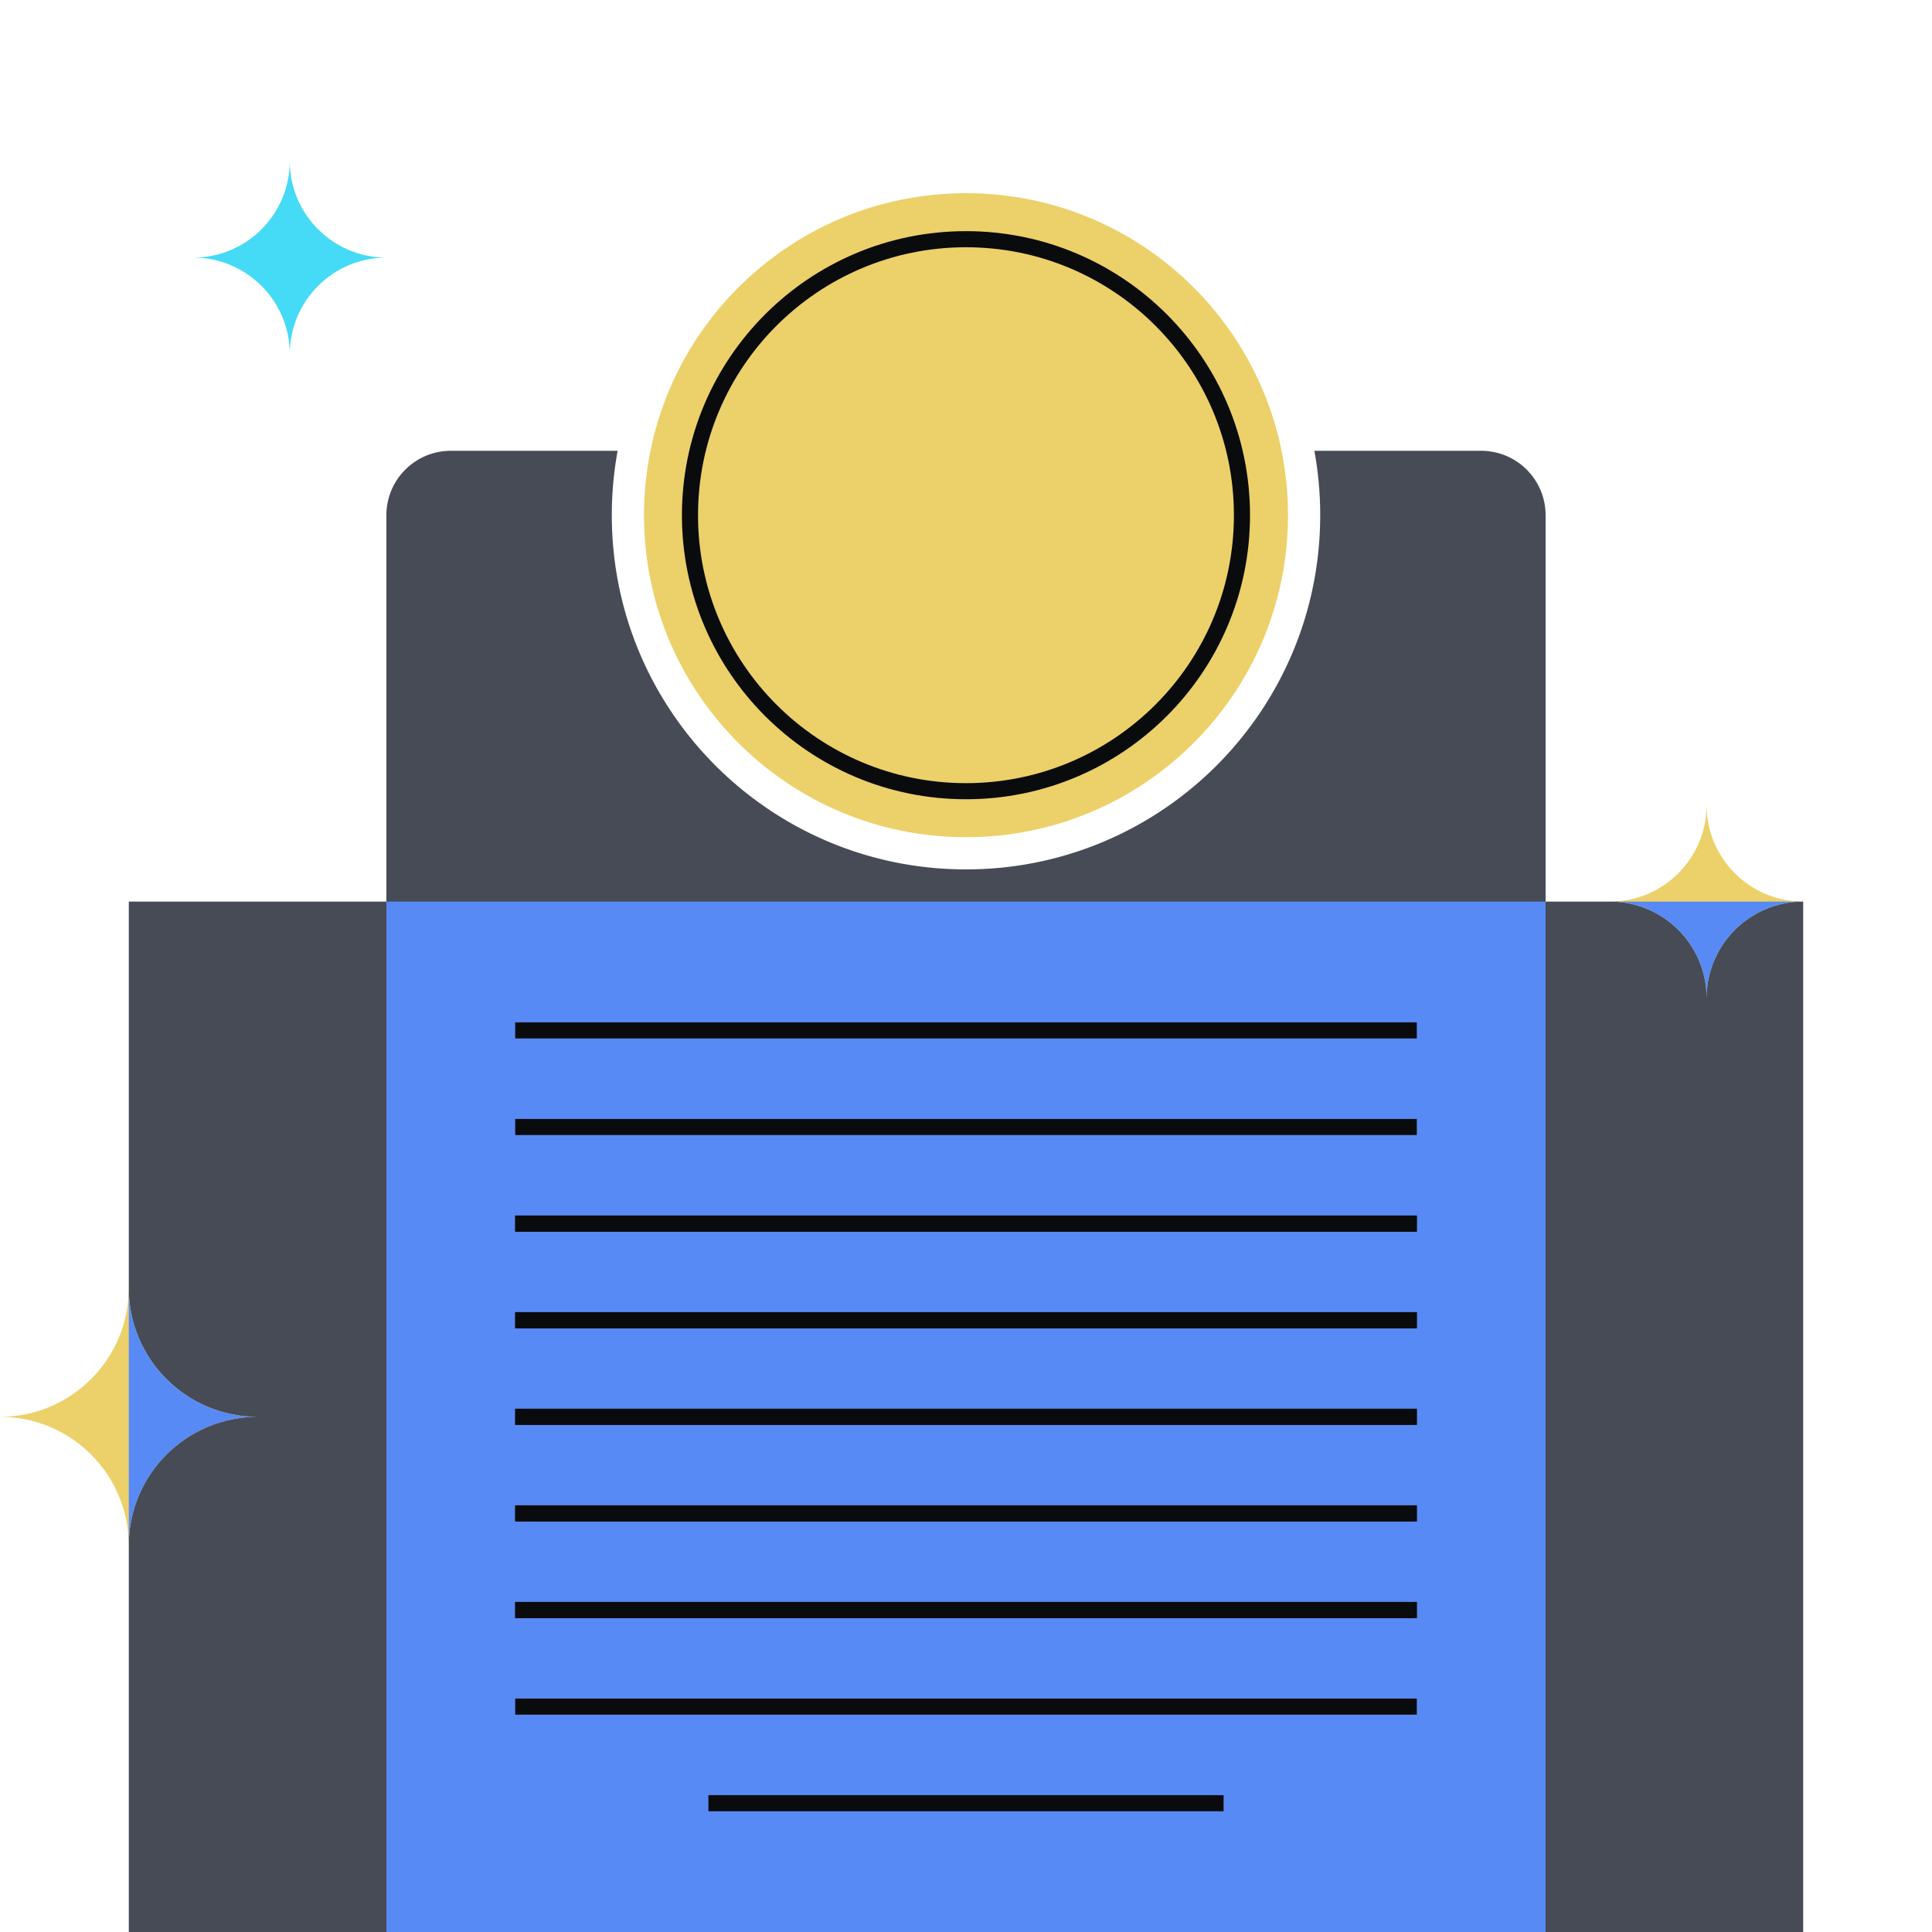 <svg xmlns="http://www.w3.org/2000/svg" fill="none" viewBox="0 0 240 240"><path fill="#464B55" d="M164 64c0 24.3-19.699 44-44 44S76 88.3 76 64c0-2.732.249-5.406.725-8H56a8 8 0 0 0-8 8v48H16v128h208V112h-32V64a8 8 0 0 0-8-8h-20.726c.477 2.594.726 5.268.726 8"/><path fill="#588AF5" d="M192 112H48v128h144z"/><path fill="#0A0B0D" fill-rule="evenodd" d="M64 151h112v2H64zm0 24h112v2H64zm0 24h112v2H64zm24 24h64v2H88zm-24-60h112v2H64zm0 24h112v2H64zm0 24h112v2H64zm0-84h112v2H64z" clip-rule="evenodd"/><path fill="#0A0B0D" fill-rule="evenodd" d="M64 151h112v2H64zm0 24h112v2H64zm0 24h112v2H64zm0-60h112v2H64zm0 24h112v2H64zm0 24h112v2H64z" clip-rule="evenodd"/><path fill="#45DAF6" d="M35.999 44c0-6.629 5.372-11.999 12.001-11.999-6.629 0-12.001-5.372-12.001-12.001 0 6.628-5.373 12.001-11.999 12.001 6.626 0 11.999 5.37 11.999 11.999"/><path fill="#ECD069" d="M15.998 192c0-8.838 7.164-15.998 16.002-15.998-8.838 0-16.002-7.164-16.002-16.002 0 8.838-7.163 16.002-15.998 16.002 8.835 0 15.998 7.16 15.998 15.998"/><path fill="#588AF5" fill-rule="evenodd" d="M16 191.77c.123-8.732 7.239-15.768 16-15.768-8.761 0-15.877-7.04-16-15.772z" clip-rule="evenodd"/><path fill="#ECD069" d="M200 111.999c6.629 0 11.999 5.372 11.999 12.001 0-6.629 5.372-12.001 12.001-12.001-6.629 0-12.001-5.373-12.001-11.999 0 6.626-5.37 11.999-11.999 11.999"/><path fill="#588AF5" fill-rule="evenodd" d="M200.173 112c6.549.092 11.826 5.429 11.826 12 0-6.571 5.28-11.908 11.829-12z" clip-rule="evenodd"/><path fill="#ECD069" d="M120 104c22.091 0 40-17.909 40-40s-17.909-40-40-40-40 17.909-40 40 17.909 40 40 40"/><path fill="#0A0B0D" fill-rule="evenodd" d="M119.997 30.714c-18.384 0-33.286 14.903-33.286 33.286s14.902 33.286 33.286 33.286c18.383 0 33.285-14.903 33.285-33.286s-14.902-33.286-33.285-33.286M84.711 64c0-19.488 15.798-35.286 35.286-35.286 19.487 0 35.285 15.798 35.285 35.286s-15.798 35.286-35.285 35.286c-19.488 0-35.286-15.798-35.286-35.286" clip-rule="evenodd"/></svg>